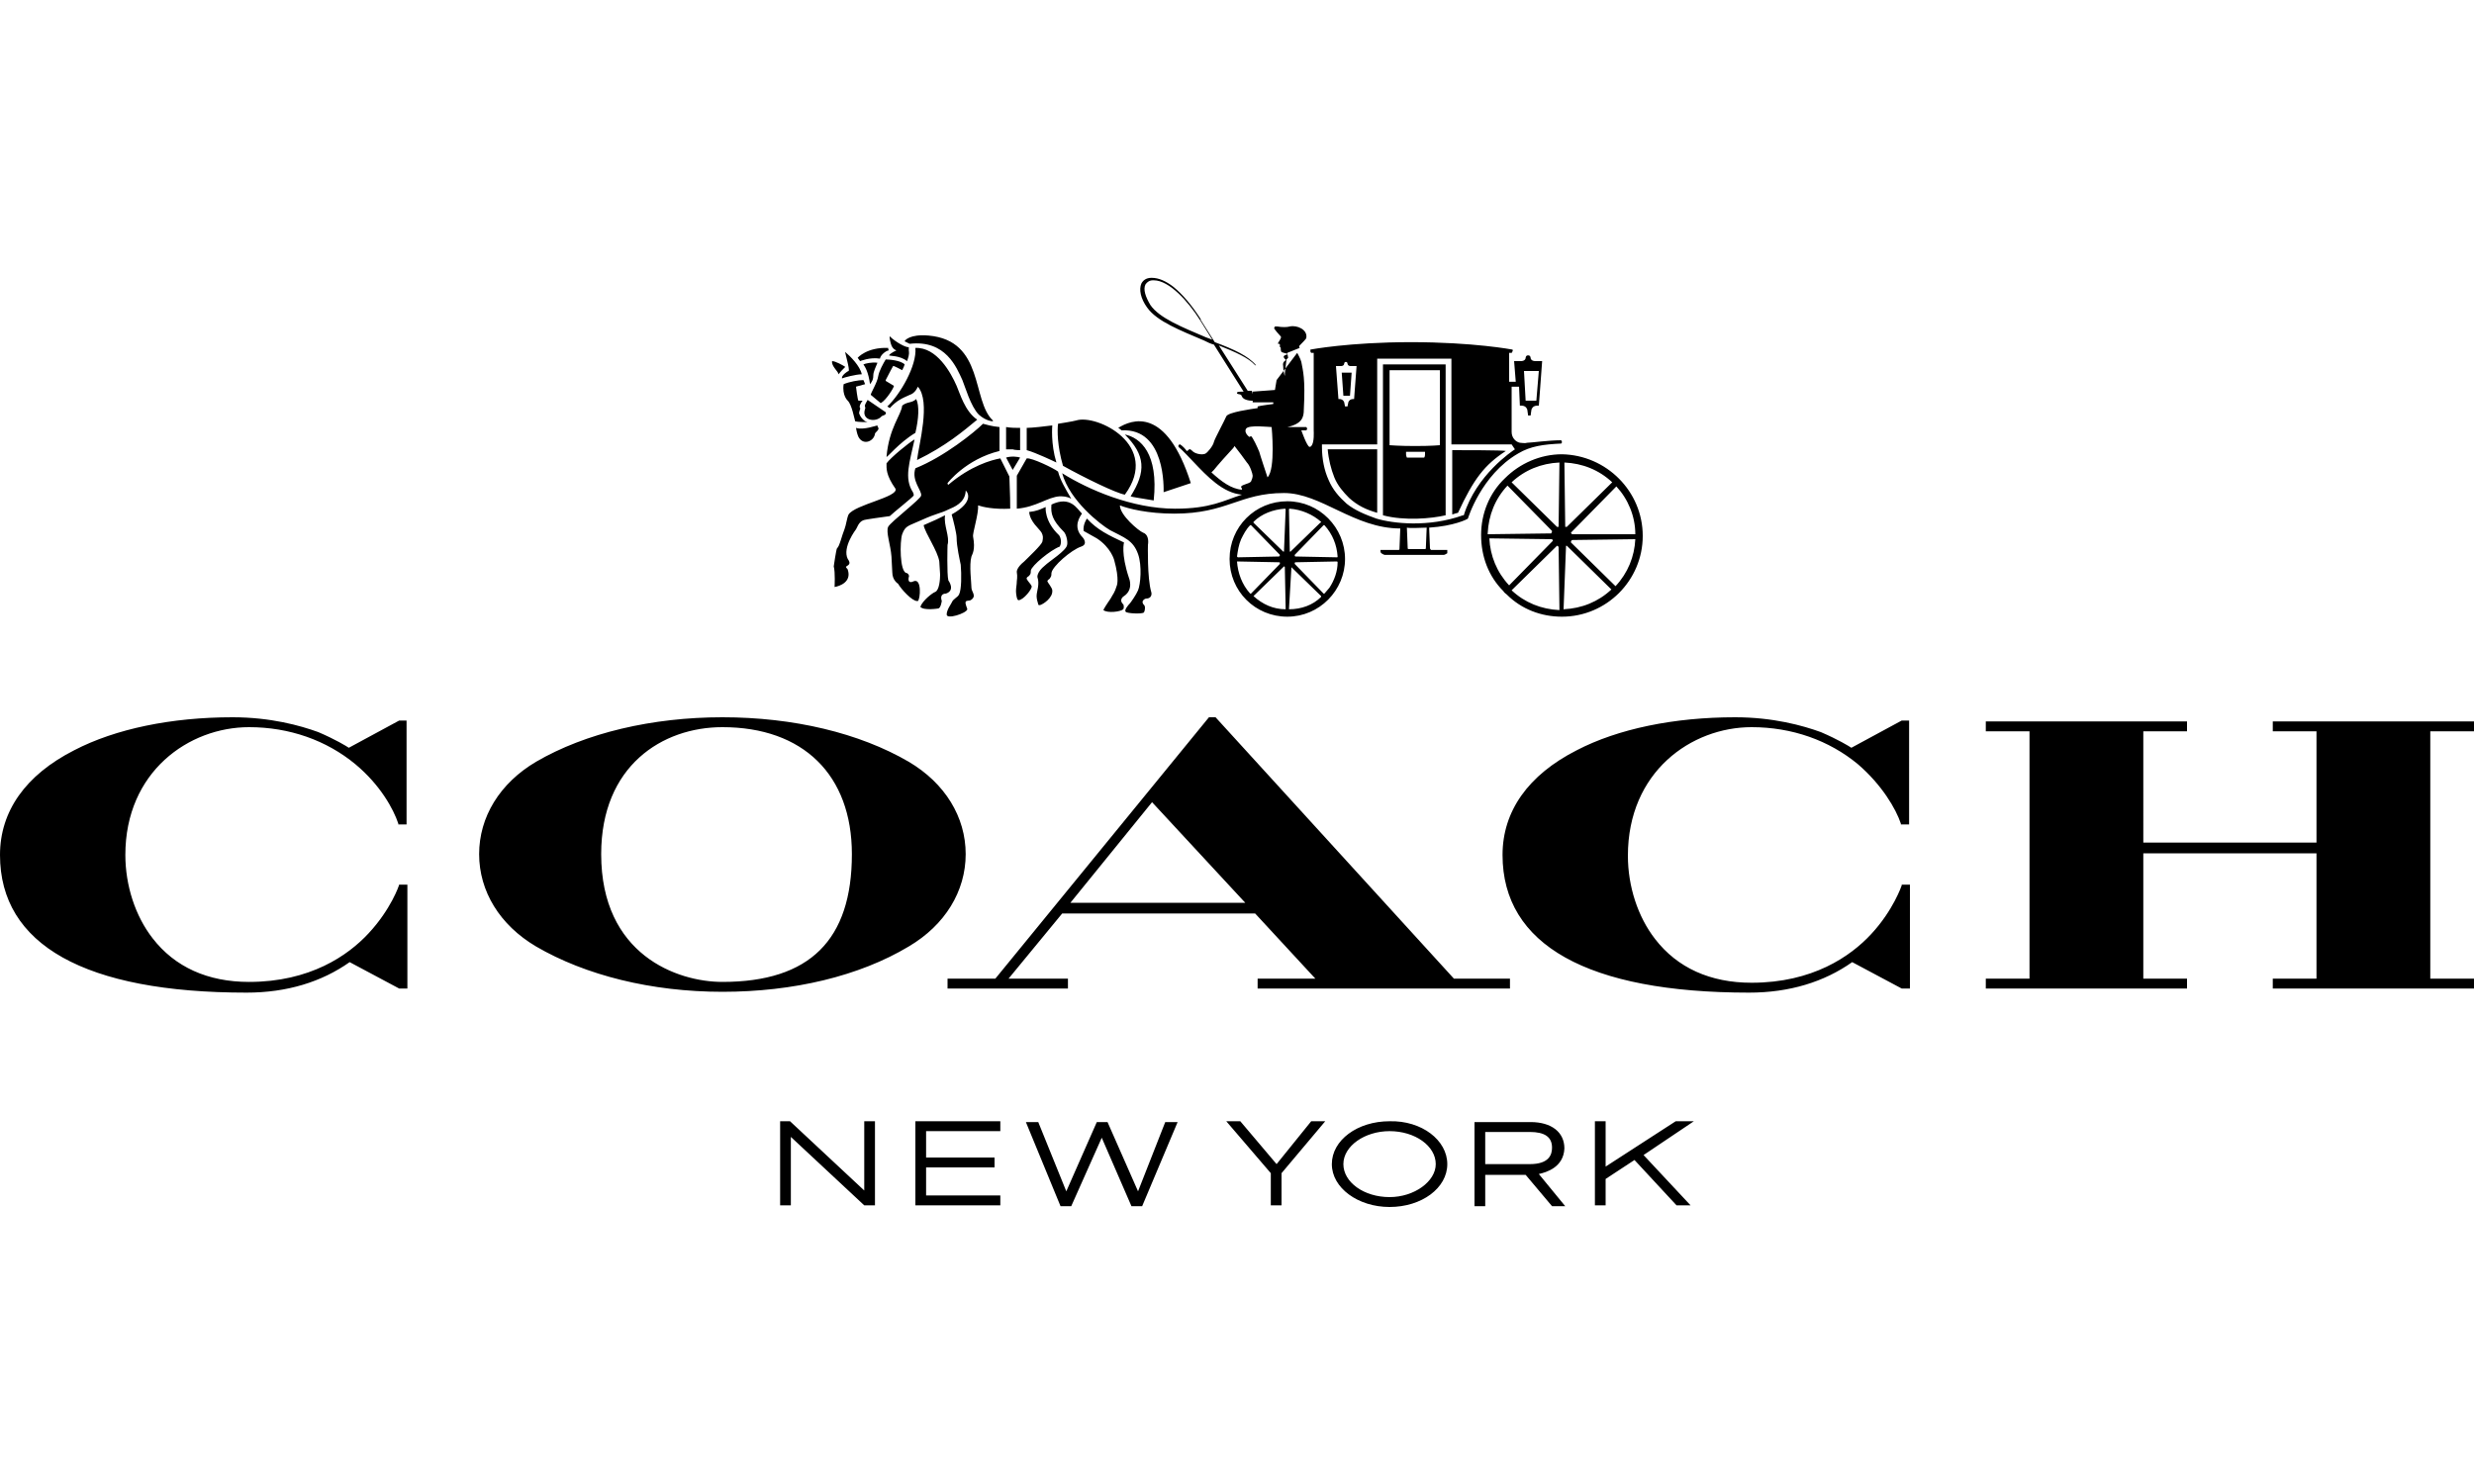 <?xml version="1.0" encoding="utf-8"?>
<!-- Generator: Adobe Illustrator 25.4.1, SVG Export Plug-In . SVG Version: 6.00 Build 0)  -->
<svg version="1.1" id="Ebene_1" xmlns="http://www.w3.org/2000/svg" xmlns:xlink="http://www.w3.org/1999/xlink" x="0px" y="0px"
	 viewBox="0 0 300 180" style="enable-background:new 0 0 300 180;" xml:space="preserve">
<path d="M110.2,92.4c-6-3.5-14-5.4-22.6-5.4c-8.5,0-16.6,1.9-22.6,5.4c-4.4,2.6-6.9,6.7-6.9,11.2c0,4.5,2.5,8.6,6.9,11.2
	c6,3.5,14,5.5,22.6,5.5c8.6,0,16.6-1.9,22.6-5.5c4.4-2.6,6.9-6.7,6.9-11.2C117.1,99.1,114.6,95,110.2,92.4z M87.6,119.1
	c-5.5,0-14.7-3.3-14.7-15.5c0-10.7,7.4-15.4,14.7-15.4c9.8,0,15.7,5.8,15.7,15.4C103.3,114,98.2,119.1,87.6,119.1z M300,88.7v-1.2
	h-24.4v1.2h5.3v13.5h-21V88.7l5.3,0v-1.1l0-0.1h-24.4v1.2h5.3v30h-5.3v1.2h24.4v-1.2h-5.3v-15.2h21v15.2h-5.3v1.2h24.3l0.1,0v-1.2
	h-5.3v-30H300z M147.4,87L147.4,87l-0.8,0l-25.9,31.7l-5.8,0v1.2h14.6v-1.2l-7.2,0l6.5-7.9l23.4,0l7.3,7.9h-7l0,1.2h30.6v-1.2
	l-6.8,0L147.4,87z M151,109.5l-21.2,0l9.9-12.2L151,109.5z M48.4,107.3L48.4,107.3c0,0.1-1,3-3.7,5.9c-2.5,2.7-7.1,5.9-14.5,5.9
	c-5,0-9-1.8-11.7-5.3c-2.1-2.7-3.3-6.4-3.3-10.1c0-10.1,7.7-15.5,15-15.5c4.9,0,9.4,1.6,12.9,4.5c3,2.5,4.6,5.4,5.2,7.2l0,0.1h1
	V87.4h-0.9l-6.1,3.3c-0.3-0.2-1.6-1-3.7-1.9C36.4,88,32.8,87,28.2,87c-7.4,0-14.2,1.4-19.2,4c-5.9,3-9,7.4-9,12.7
	c0,10.9,10.3,16.7,29.9,16.7c4.9,0,9.1-1.3,12.5-3.7l6,3.2l1,0v-12.6L48.4,107.3z M212.4,88.2c4.9,0,9.4,1.6,12.9,4.5
	c2.9,2.5,4.6,5.4,5.2,7.2l0,0.1h1V87.4h-0.9l-6.1,3.3c-0.3-0.2-1.6-1-3.7-1.9C218.6,88,215,87,210.4,87c-7.4,0-14.2,1.4-19.2,4
	c-5.9,3-9,7.4-9,12.7c0,10.9,10.3,16.7,29.9,16.7c4.9,0,9.1-1.3,12.5-3.7l6,3.2l1,0v-12.6h-1l0,0.1c0,0-1,3-3.7,5.9
	c-2.5,2.7-7.1,5.9-14.5,5.9c-5,0-9-1.8-11.7-5.3c-2.1-2.7-3.3-6.4-3.3-10.1C197.4,93.6,205.1,88.2,212.4,88.2z M199.3,140.1l5.7,6.1
	h-1.7l-5.1-5.5l-3.5,2.3v3.2h-1.3v-10.2h1.3v5.5l8.5-5.5l2.2,0L199.3,140.1z M186.6,142.4l3.2,3.9h-1.6l-3.2-3.8h-4.9v3.8h-1.3
	v-10.2h6.8c2.5,0,4.1,1.2,4.1,3.2C189.6,141.6,187.5,142.2,186.6,142.4z M185.5,137.3h-5.4v3.9h5.4c2.4,0,2.7-1.2,2.7-2
	C188.2,137.9,187.3,137.3,185.5,137.3z M104.8,144.4l-9-8.4h-1.2v10.2h1.3v-8.3l8.9,8.3h1.3v-10.2h-1.3V144.4z M111,146.2h10.3V145
	h-9v-3.4h8.3v-1.2h-8.3v-3.2h9v-1.2H111V146.2z M154.8,141.2l-4.4-5.2l-1.7,0l5.4,6.3v3.9h1.3v-3.9l5.3-6.3l-1.7,0L154.8,141.2z
	 M175.5,141.2c0,2.9-3.1,5.2-7,5.2c-3.8,0-7-2.3-7-5.2c0-2.9,3.1-5.2,7-5.2C172.4,135.9,175.5,138.3,175.5,141.2z M174.1,141.2
	c0-2.2-2.5-4-5.6-4c-3,0-5.6,1.8-5.6,4s2.5,4,5.6,4C171.5,145.2,174.1,143.3,174.1,141.2z M138,144.5l-3.7-8.4H133l-3.7,8.4
	l-3.4-8.4h-1.5l4.2,10.2h1.3l3.7-8.3l3.6,8.3h1.3l4.3-10.2h-1.5L138,144.5z M122.8,57l-0.8-1.5c0.6-0.2,1.5-0.1,1.7,0L122.8,57
	 M128.1,56.1c-0.7-2.3-0.5-4.4-0.5-4.5c-0.7,0.1-2.5,0.3-3.1,0.3l0,2.7C125.6,54.9,127.9,56,128.1,56.1z M123.7,54.6l0-2.7
	c-0.5,0-1.1,0-1.7-0.1v2.7c0,0,0.5,0,0.8,0C123,54.6,123.7,54.6,123.7,54.6z M136.4,60c4.4-6-3.4-9.8-5.9-9
	c-0.3,0.1-2.2,0.4-2.2,0.4c-0.1,0.8-0.1,2.7,0.6,5.1C131.6,58,135.3,59.8,136.4,60z M131.2,62.3c-0.6-0.6-1.4-2.2-3.7-1.1
	c-0.1,1.1,0.1,1.9,1.5,3.3c0.3,0.3,0.5,1.2,0.4,1.6c-0.1,0.7-2.2,2-2.7,2.5c-1,0.8-0.9,1.4-0.9,1.4c0.3,0.9-0.1,1.7-0.1,2.3
	c0,0.3,0.1,0.7,0.2,1c0,0.1,0.1,0.1,0.2,0.1c0.4-0.1,1.6-0.9,1.5-1.8c0-0.3-0.6-1-0.6-1.1c0.1-0.3,0.2-0.1,0.4-0.5
	c0.1-0.1,0.1-0.4,0.1-0.5c0.1-0.8,2.4-2.8,3.6-3.2c0.9-0.3,0.2-1.1,0.2-1.1C130,63.9,131,62.6,131.2,62.3z M121.3,55.6
	c-1.1,0.2-3.6,0.9-6.3,3.2c0,0-0.1-0.1-0.1-0.1s0-0.1,0-0.1c0,0,2.2-2.9,6.3-3.9l0-2.9c-1-0.1-1.6-0.3-2-0.4c-1,1-4.7,4-8.2,5.4
	c-0.5,1.5,0.8,2.7,0.7,3.3c0,0.4-3.7,3.2-4,3.8c-0.3,0.6,0.3,2.2,0.4,3.6c0,0.1,0.1,1.9,0.1,1.9c0,1,0.7,1.4,0.7,1.4
	c0.4,0.7,1.7,2.1,2.3,2.1c0,0,0,0,0.1,0c0.3-0.2,0.5-2.8-0.5-2.4l0,0h0c-0.6,0.3-0.7-0.1-0.6-0.5c0.1-0.2-0.1-0.5-0.3-0.5
	c-0.8-0.2-0.8-3.8-0.5-4.7c0.4-1.1,0.8-1,2.3-1.7c2-0.9,2.3-0.8,3.3-1.3c0.7-0.3,2-0.8,2.1-2.2c0-0.1,0-0.1,0-0.1
	c0,0,0.1,0.1,0.1,0.1s1.1,1.2-1.8,2.8c0.2,0.7,0.6,2.3,0.6,2.8c0,1.1,0.4,2.8,0.5,3.3c0.1,1.2,0.1,3-0.2,3.6c-0.2,0.4-0.7,0.5-0.9,1
	c-0.1,0.2-0.6,0.9-0.6,1.4c-0.1,0.7,2.4-0.1,2.5-0.6c0-0.1-0.3-0.7-0.2-0.9c0.1-0.2,0.4-0.1,0.6-0.2c0.8-0.5,0.1-1,0.1-1.5
	c0-0.6-0.3-2.8,0-3.8c0.1-0.3,0.5-0.8,0.2-2.4c-0.1-0.4,0.7-2.8,0.6-3.8c0.6,0.2,1.9,0.5,3.9,0.4c0-0.9,0-1.3-0.1-3.9L121.3,55.6z
	 M128.5,60.2c0.4,0,0.9,0,1.4,0.3c-0.8-1.4-1.3-2.2-1.6-3.3c-0.5-0.4-3.2-1.7-3.8-1.6l-1.2,2.1c0,2.7,0,3.1,0,4
	C125.7,61.5,127,60.3,128.5,60.2z M137.1,60.2c0.2,0.1,1.1,0.2,2.8,0.5c0.6-5.7-1.6-7.6-3.5-8C138.9,55.2,139,57.2,137.1,60.2z
	 M105.9,45.5c0-0.4,0.3-1,0.5-1.5c-0.7-0.1-1.5,0.1-1.7,0.2c0.2,0.3,0.6,0.9,0.8,2.4c0,0,0,0,0,0C105.8,46.2,105.9,46,105.9,45.5z
	 M104.2,50.2c-0.1-0.2,0.2-0.7,0.1-0.7c-0.2-0.2,0.2-0.8,0.3-0.9c-0.1,0-0.5,0-0.5,0c-0.1,0-0.3-1.7-0.3-1.7s1.1-0.3,1.1-0.3
	c0,0-0.1-0.3-0.2-0.5c-0.6,0-1.7,0.2-2.4,0.5c-0.2,1.4,0.5,2,0.5,2c0.5,0.5,0.8,2.2,0.9,2.5c0.3,0.1,1.3,0.1,1.5,0.1
	C104.7,51.1,104.3,50.5,104.2,50.2z M111.1,48.4c-0.5,0.5-1.1,0.3-1.7,0.8c-0.1,1.1-1.6,2.7-1.9,6.2c0,0.2,1.5-1.7,3.5-2.9
	C111.4,50.8,111.5,49.2,111.1,48.4z M103.8,51.9c0,0,0.1,0.7,0.3,1.1c0.6,1.1,1.9,0.5,2-0.4c0-0.1,0.3-0.3,0.4-0.5
	c0.1-0.3-0.1-0.2-0.1-0.5C106.3,51.6,104.7,52.2,103.8,51.9z M102.9,45c-0.1,0-0.8,0.5-0.8,0.8c0,0.1,0-0.1,0,0.1
	c0.2-0.1,1.7-0.5,2.4-0.5c-0.2-1-1.4-2.2-2-2.7C102.4,42.6,103.1,44.9,102.9,45z M107.8,42.5c-0.1-0.1-0.1-0.2-0.1-0.3
	c-2.6-0.1-3.7,1.2-3.7,1.2l0.3,0.4c0,0,1.2-0.5,2.4-0.3C106.8,43,107.5,42.5,107.8,42.5z M110.8,60.1c0-0.1,0-0.2-0.1-0.4
	c-1.1-1.7-0.4-3.6,0.2-6.4c-0.7,0.4-2.9,2.2-3.4,2.9c0,0.6-0.1,1.4,1.1,3.1c0.3,1-4.9,1.9-5.7,3.1c-0.2,0.4-0.3,1.3-0.5,1.8
	c-0.3,0.7-0.6,2.1-0.9,2.3c-0.1,0.1-0.4,2.2-0.4,2.2c0.2,0.7,0.1,2.5,0.1,2.5c0.6-0.1,2.1-0.6,1.6-2.1c0-0.1-0.2-0.2-0.2-0.3
	c-0.1-0.2,0.8-0.2,0.2-1c-0.7-1.4,1-3.6,1-3.6c0.1-0.1,0.3-0.9,0.9-1.1c0.2-0.1,2.5-0.4,3.2-0.5C108.3,62.2,110.7,60.3,110.8,60.1z
	 M128.4,64.9c-1.8-1.7-1.6-3.4-1.6-3.4c-0.7,0.3-1.1,0.5-2,0.6c0.1,1.2,1.2,2,1.5,2.5c0.2,0.4,0.2,0.6,0.1,1.1
	c-0.1,0.4-1.7,1.9-2.2,2.4c-1,0.8-0.9,1.3-0.9,1.3c0.1,0.5,0,1.1,0,1.1c0,0.4-0.1,0.8-0.1,1.2c0,0.3,0.1,1.1,0.3,1.1
	c0.6,0,1.7-1.4,1.6-1.7c-0.1-0.3-0.7-0.8-0.6-1c0.1-0.2,0.2-0.1,0.4-0.4c0.1-0.1,0.1-0.4,0.1-0.5c0.1-0.6,2.4-2.5,3.5-2.9
	C128.8,65.8,128.6,65.1,128.4,64.9z M112,63.7c0.2,1,1.7,3.1,1.9,4.4c0,0.3,0.1,1.3,0.1,1.6c0,0.6-0.1,1.9-0.6,2.1
	c-0.3,0.1-1.5,1-1.8,1.8c0.4,0.5,2.2,0.2,2.2,0.2c0.3-0.1,0.4-0.9,0.4-0.9c-0.3-0.9,0.4-0.9,0.5-0.9h0c1.2-0.4,0.3-1.6,0.3-1.6
	c-0.2-0.8-0.1-4.3-0.1-4.3c0.3-1-0.5-2.4-0.3-3.6C113.8,62.9,113.4,63.1,112,63.7z M135.6,51.9c0.2,0.1,0.4,0.3,0.4,0.3
	c5.4-0.3,5.1,7.2,5.1,7.5l3.3-1.1C141.4,49.2,137.2,50.9,135.6,51.9z M110.9,56.5L110.9,56.5C110.9,56.5,110.9,56.5,110.9,56.5
	L110.9,56.5z M110.9,56.5L110.9,56.5L110.9,56.5L110.9,56.5z M136.9,70.1c-1-3-0.6-4.3-0.6-4.3c-1.9-0.9-3.2-1.5-4.5-2.9
	c0,0,0,0,0,0c0,0-0.5,0.7-0.4,1.5c0.9,0.5,1.6,0.9,1.6,0.9c1.7,1.1,2.1,2.6,2.1,2.6c0.7,2.5,0.3,3.2,0.3,3.2
	c-0.2,0.7-0.5,1.1-0.5,1.1c-0.2,0.4-0.5,0.8-0.5,0.8c-0.6,0.9-0.6,1-0.6,1c0.5,0.4,2.1,0.2,2.4-0.1c0.1-0.1,0.1-0.5,0-0.6
	c-0.6-0.6,0.1-1,0.1-1C137.5,71.5,136.9,70.1,136.9,70.1z M110,43.8c0.1-0.4,0.3-0.7,0.2-1.3c0-0.2,0-0.2,0-0.4
	c-0.3,0.1-1.6-0.6-2.3-1.3l0,0c-0.1,0,0.1,0.9,0.2,1.1c0.2,0.5,0.6,0.6,0.6,0.6s-0.7,0.3-0.9,0.6C107.9,43.2,109.1,43.1,110,43.8z
	 M106.8,48.9L106.8,48.9c0.7-0.4,1.6-1.9,1.6-2.1l-1-0.6c0,0,0,0,0-0.1c0.5-1,0.9-1.7,0.9-1.7c0-0.1,1.1,0.5,1.1,0.5
	c0.2-0.4,0.2-0.4,0.3-0.7c-0.5-0.5-1.9-0.6-2.3-0.6c-0.3,0.5-0.8,1.4-0.9,2c-0.1,0.8-1,2.2-0.9,2.3L106.8,48.9z M105.2,48.5
	c0,0.1-0.2,0.3-0.3,0.6c-0.1,0.2,0.1,0.3,0,0.5c-0.5,1.4,1.3,1.7,2,0.9c0.1-0.1,0.3-0.1,0.4-0.2c0.2-0.1,0.1-0.3,0.1-0.3L105.2,48.5
	z M116.7,46.1c0.3,0.7,1,3.2,2,4.2c0.9,0.8,1.7,0.8,1.7,0.8l0-0.1c-2.6-2.4-1-9.7-7.8-10.3c-2.3-0.2-2.9,0.6-2.9,0.7l0.6,0.3
	C114.7,41.2,116,44.6,116.7,46.1z M116,46.8c-0.7-1.6-2.4-4.7-5-4.6c0.2,2.1-1.8,5.6-3.4,7.1l0.3,0.2c0.8-0.9,1.5-1.2,2.4-1.6
	c0.7-0.2,1-1,1-1c1.6,1.8,0.1,7.1-0.1,8.9c3.5-1.7,5.6-3.5,7.3-4.9C117,49.9,116.4,47.7,116,46.8z M101.7,45.4
	c0.1-0.2,0.6-0.7,0.8-0.9c-0.3-0.2-1.2-0.7-1.6-0.7l0,0C100.8,44.4,101.6,45,101.7,45.4z M161.8,57.9c0.4,1,1.1,1.8,1.8,2.5
	c1,0.9,2,1.4,3.4,1.8v-7.7h-6C161.1,55.7,161.4,56.9,161.8,57.9z M176.1,54.6v7.8c0.7-0.2-0.1,0,0.7-0.2l0,0
	c1.9-4.1,3.2-5.8,5.8-7.5C182.3,54.6,177.2,54.6,176.1,54.6z M189.3,53.4c0,0,0.1,0.1,0.1,0.2c0,0.2-0.1,0.2-0.1,0.2
	c-2.1,0.1-3.7,0.3-5.2,1.2c-4.5,2.6-6.1,7.9-6.1,7.9c-0.1,0.1-1.7,0.9-4.7,1.1l0.1,2.5v0c0,0.1,0.1,0.1,0.1,0.2h2c0,0,0,0.1,0,0.2
	c0,0.1,0,0.2,0,0.2s-0.3,0.2-0.4,0.2c-0.8,0-6.4,0-7.2,0c-0.1,0-0.4-0.2-0.4-0.2s-0.1-0.1-0.1-0.2c0-0.1,0-0.2,0-0.2h2.2
	c0,0,0.1,0,0.1-0.1l0.1-2.5c-5.6,0-9.6-4.3-14.1-4.3c-5.4,0-6.9,2.5-13.3,2.5c-3.2,0-5.6-0.6-6.6-1c0,1.2,2.3,3.1,2.8,3.3
	c0.6,0.2,0.7,0.9,0.6,1.5c0,0-0.1,4,0.4,5.7c0.1,0.3,0,0.8-0.6,0.8c-0.2,0-0.6,0.3-0.4,0.6c0,0.1,0.2,0.2,0.2,0.3
	c0.1,0.2,0,0.7-0.1,0.8c-0.3,0.2-2.1,0.1-2.2-0.1c-0.2-0.2,0.3-0.8,0.5-1c0.1-0.1,0.8-1.1,1-1.6c0.3-0.7,0.5-3,0-4.4
	c-0.6-1.7-1.7-2-3.4-2.9c-1.2-0.7-4.9-3.6-5.8-6.9c3.2,2,8.5,4.3,13.7,4.3c4.3,0,5.9-1,8.1-1.7c-2.3-0.2-4.2-2.2-5.9-4
	c-0.6-0.6-1.2-1.3-1.8-1.8c0,0,0-0.1,0-0.2c0.1-0.1,0.2-0.1,0.2-0.1c0.3,0.2,0.6,0.5,0.8,0.8c0.1,0,0.2-0.1,0.3-0.2
	c0.1-0.1,0.4,0.2,0.5,0.3c0.4,0.3,1.2,0.4,1.5,0.2c0.2-0.1,0.9-0.9,1-1.4c0.1-0.4,1.3-2.6,1.5-3.1c0.2-0.5,3.1-0.9,3.8-1
	c0-0.1,0-0.2,0-0.2c0.3-0.1,1.9-0.3,1.9-0.3l0-0.2l-2.5,0l0-1.3l2.7-0.2l0.2-1.2l2.5-3.3c0,0,0.4,0.7,0.5,1.1c0.2,1.1,0.5,2,0.3,5.8
	c0,0.9-0.2,1.7-2,2.1h2.3c0,0,0.1,0.1,0.1,0.2c0,0.1-0.1,0.2-0.1,0.2h-0.6c0,0,0.7,2,1,2c0.1,0,0.1,0,0.2-0.1
	c0.4-0.4,0.3-1.8,0.3-1.9v-9.4h-0.3c0,0-0.1-0.1-0.1-0.2c0-0.1,0-0.2,0-0.2c0,0,4.7-0.9,12.2-0.9c7.6,0,12.3,0.9,12.3,0.9
	c0,0,0.1,0.1,0,0.2c0,0.1-0.1,0.2-0.1,0.2h-0.3v0c0,0,0,2.8,0,3.5h0.8l-0.2-2.5h0.8c0.6,0,0.6-0.4,0.6-0.4s0-0.3,0.3-0.3
	c0.3,0,0.3,0.3,0.3,0.3s0,0.4,0.6,0.4h0.8l-0.4,5.4h-0.2c-0.6,0-0.7,0.5-0.7,0.5l-0.1,0.7h-0.3l-0.1-0.7c0,0-0.1-0.5-0.7-0.5h-0.2
	l-0.1-2.3h-0.9c0,1.5,0,5.4,0,5.5c0,0.7,0.5,1.2,1,1.3c0.2,0,0.6,0.1,0.9,0C185.7,53.7,187.8,53.4,189.3,53.4z M151.9,57.7
	c0-0.2-0.3-1.2-0.7-1.6c-0.2-0.3-1.1-1.5-1.5-2c-0.1,0.2-0.2,0.3-0.3,0.4c-0.3,0.3-1.9,2.1-2.2,2.5c-0.1,0.1-0.2,0.2-0.3,0.3
	c1.2,1.1,2.4,2,3.7,2.1c0-0.1,0-0.2-0.1-0.3c-0.1-0.3,1-0.4,1.2-0.7C151.8,58.2,151.9,57.9,151.9,57.7z M154.2,51.8
	c-0.3,0-2.8-0.3-3.1,0.2c-0.3,0.5,0.4,1,0.4,1s0.2-0.1,0.2-0.1c0.2,0.1,0.8,1.4,1,1.9c0.1,0.4,0.8,2.5,1,3.1l0,0
	C154.7,56.9,154.2,51.8,154.2,51.8z M185,48.6h1.3l0.3-3.6h-1.8L185,48.6z M162,44.4l0.3,4h0.1c0.5,0,0.6,0.4,0.6,0.4l0.1,0.5h0.3
	l0.1-0.5c0,0,0.1-0.4,0.6-0.4h0.1l0.3-4l-0.7,0c-0.4,0-0.4-0.3-0.4-0.3s0-0.2-0.2-0.2c-0.2,0-0.2,0.2-0.2,0.2s0,0.3-0.4,0.3H162z
	 M173,64c-0.5,0-2,0.1-2.4,0l0.1,2.5c0,0,0,0,0,0c0,0.1,0.1,0.1,0.1,0.1l2,0c0,0,0.1,0,0.1-0.1L173,64z M183.7,54.5l-0.4-0.6l-7.3,0
	V43.5l-9,0l0,10.4h-6.7l0,0.3c0,1.5,0.3,2.9,0.8,4c0.5,1.2,1.3,2.1,2.2,2.9c1,0.8,2.2,1.3,3.6,1.8c2,0.6,6.3,1.1,10.5-0.4l0.1,0
	C179,57.6,183.4,54.7,183.7,54.5z M163.7,48l0.2-2.8h-1.2l0.2,2.8H163.7z M199.2,65c0,5.4-4.4,9.8-9.8,9.8c-2.5,0-4.9-0.9-6.7-2.7
	c-0.1-0.1-0.3-0.2-0.4-0.4c-1.8-1.8-2.7-4.2-2.7-6.8c0-2.6,1-5.1,2.9-6.9c1.8-1.8,4.3-2.9,6.9-2.9c0,0,0,0,0,0c0,0,0,0,0,0
	C194.8,55.2,199.2,59.6,199.2,65z M195.5,58.5L195.5,58.5c-1.6-1.5-3.6-2.3-5.8-2.4c0,0,0,0,0,0l0.1,7.7l0,0c0,0,0,0.1,0,0.1l0,0
	l0,0c0,0,0,0,0,0l0,0l0,0l0,0l0,0c0.1,0,0.1,0,0.2,0l0,0l0,0l0,0L195.5,58.5C195.5,58.5,195.5,58.5,195.5,58.5L195.5,58.5z
	 M189.6,73.9C189.6,74,189.7,74,189.6,73.9c2.2-0.1,4.2-0.9,5.8-2.4c0,0,0,0,0,0l-5.4-5.3l0,0c0,0,0,0,0,0c0,0,0,0,0,0c0,0,0,0,0,0
	l0,0c0,0,0,0-0.1,0c0,0,0,0,0,0l0,0c0,0,0,0,0,0l0,0c0,0,0,0,0,0l0,0c0,0,0,0,0,0l0,0c0,0,0,0,0,0l0,0c0,0,0,0,0,0v0h0L189.6,73.9z
	 M195.9,71.1c1.5-1.6,2.3-3.6,2.4-5.7l0,0l-7.6,0.1c-0.1,0-0.2,0.1-0.2,0.2c0,0,0,0,0,0c0,0,0,0.1,0,0.1l0,0l0,0l0,0L195.9,71.1
	C195.8,71.2,195.9,71.1,195.9,71.1z M198.3,64.8C198.3,64.8,198.3,64.8,198.3,64.8c0-2.2-0.9-4.3-2.3-5.8c0,0,0,0,0,0l-5.4,5.5
	c0,0-0.1,0.1-0.1,0.1c0,0.1,0.1,0.2,0.2,0.2c0,0,0,0,0,0l0,0L198.3,64.8z M183.3,71.6C183.3,71.6,183.3,71.6,183.3,71.6
	c1.6,1.5,3.6,2.3,5.8,2.4c0,0,0,0,0,0l-0.1-7.6c0-0.1-0.1-0.2-0.2-0.2c0,0,0,0,0,0c0,0,0,0,0,0l0,0l0,0c0,0,0,0,0,0l0,0c0,0,0,0,0,0
	c0,0,0,0,0,0l0,0l0,0l0,0L183.3,71.6z M189.1,56.1C189.1,56.1,189.1,56.1,189.1,56.1c-2.2,0.1-4.2,0.9-5.8,2.4c0,0,0,0,0,0l5.5,5.4
	h0l0,0c0,0,0,0,0,0c0,0,0.1,0,0.1,0l0,0c0,0,0,0,0.1,0l0,0c0,0,0-0.1,0-0.1l0,0L189.1,56.1z M188.2,65.7L188.2,65.7
	C188.2,65.7,188.2,65.7,188.2,65.7L188.2,65.7c0.1-0.1,0.1-0.1,0.1-0.1c0-0.1-0.1-0.2-0.1-0.2h0l-7.6-0.1c0,0,0,0,0,0l0,0h0
	c0.1,2.1,0.9,4.1,2.4,5.7h0c0,0,0,0,0,0L188.2,65.7L188.2,65.7z M188.2,64.4L188.2,64.4L188.2,64.4l-5.4-5.5c0,0,0,0,0,0
	c-1.5,1.6-2.3,3.6-2.4,5.8l0,0c0,0,0,0,0,0.1l7.6-0.1l0,0c0,0,0,0,0.1,0c0,0,0,0,0,0l0,0c0,0,0,0,0,0l0,0v0c0,0,0,0,0,0v0
	c0,0,0,0,0,0l0,0l0,0v0C188.2,64.5,188.2,64.5,188.2,64.4L188.2,64.4z M152.3,44.3C152.3,44.3,152.2,44.3,152.3,44.3
	c-0.1,0-0.1,0-0.1,0c-0.8-0.9-2.4-1.6-4.4-2.4l3.5,5.5c0.3,0,0.5,0,0.5,0l0.3,1.2c0,0-1.2,0.1-1.5-0.5c-0.1-0.4-0.5-0.2-0.6-0.4
	c-0.1-0.2,0.4-0.2,0.8-0.2l-3.6-5.7c-0.4-0.1-0.8-0.3-1.2-0.5c-2.8-1.2-5.7-2.3-6.9-4c-0.8-1.1-1-2.2-0.7-2.9
	c0.2-0.4,0.6-0.7,1.2-0.7c0,0,0.1,0,0.1,0c0.8,0,1.7,0.4,2.6,1.1c1.1,0.9,2.2,2.2,3.3,3.9c0,0,0,0,0,0.1l1.7,2.7
	C149.7,42.4,151.4,43.2,152.3,44.3C152.3,44.3,152.3,44.3,152.3,44.3z M147,41.2l-1.5-2.4l0,0c0,0,0,0,0,0c-1.4-2.2-3.7-4.8-5.6-4.8
	c0,0-0.1,0-0.1,0c-0.4,0-0.7,0.2-0.9,0.5c-0.3,0.6,0,1.5,0.6,2.5c1.1,1.6,3.9,2.7,6.7,3.9C146.5,41,146.7,41.1,147,41.2z
	 M155.8,45.3l0.2-1.7l0.2-0.2l-0.1-0.6l1.5-0.6c-0.1-0.2-0.1-0.2,0.1-0.4c0.1-0.1,0.7-0.7,0.7-0.8c0.2-1-1.1-1.6-2-1.4
	c-0.3,0.1-1,0.1-1.5,0c-0.1,0-0.3,0-0.3,0l-0.1,0.2c0,0.1,0.6,0.8,0.8,1c0.2,0.2-0.5,0.9-0.3,0.9c0.1,0,0.2,0,0.2,0.1
	c0,0,0,0.2,0,0.3c0,0,0.1,0,0.1,0.1c0,0.1,0,0.4,0.1,0.5c0.2,0.1,0.7,0.2,0.7,0.2c0,0,0,0.1,0,0.1c0,0-0.6,0.1-0.4,0.4
	c0.1,0.2,0.3,0.2,0.2,0.3c-0.1,0.1-0.4,0.2-0.3,0.7c0,0.4,0.1,1,0.2,1.2L155.8,45.3z M163.1,67.8c0,3.8-3.1,7-7,7s-7-3.1-7-7
	s3.1-7,7-7S163.1,64,163.1,67.8z M160.2,63.3c-1-0.9-2.4-1.5-3.8-1.6c-0.1,0-0.1,0.1-0.1,0.1l0.1,5c0,0,0,0.1,0,0.1l0,0c0,0,0,0,0,0
	c0,0,0,0,0,0l0,0l0,0l0,0c0,0,0.1,0,0.1,0l0,0l0,0l3.6-3.5C160.2,63.4,160.2,63.3,160.2,63.3z M156.3,73.9
	C156.3,73.9,156.3,73.9,156.3,73.9c1.5,0,2.9-0.5,3.9-1.5c0,0,0-0.1,0-0.1l-3.6-3.5l0,0l0,0c0,0,0,0,0,0c0,0,0,0,0,0h0l0,0
	c0,0,0,0,0,0l0,0c0,0,0,0,0,0c0,0,0,0,0,0l0,0c0,0,0,0,0,0l0,0c0,0,0,0,0,0l0,0c0,0,0,0,0,0v0h0L156.3,73.9z M160.6,72
	c0.2-0.2,0.4-0.5,0.6-0.7c0.6-0.9,1-2,1-3.1c0-0.1-0.1-0.1-0.1-0.1l-5,0.1c-0.1,0-0.1,0.1-0.1,0.1l0,0c0,0,0,0,0,0.1l0,0l0,0l0,0
	l3.5,3.6C160.5,72,160.6,72,160.6,72z M162.2,67.5c-0.1-1.4-0.6-2.7-1.6-3.8c0,0-0.1,0-0.1,0l-3.5,3.6c0,0,0,0.1,0,0.1
	c0,0.1,0.1,0.1,0.1,0.1h0h0l5,0.1C162.2,67.6,162.2,67.6,162.2,67.5z M152,72.3c1.1,1,2.4,1.6,3.9,1.6c0,0,0,0,0-0.1l-0.1-5
	c0-0.1-0.1-0.1-0.1-0.1h0c0,0,0,0,0,0c0,0,0,0,0,0l0,0c0,0,0,0,0,0l0,0c0,0,0,0,0,0l0,0c0,0,0,0,0,0l0,0l0,0l0,0L152,72.3
	C152,72.2,152,72.3,152,72.3z M155.9,61.8c0-0.1-0.1-0.1-0.1-0.1c-1.4,0.1-2.8,0.6-3.8,1.6c0,0,0,0.1,0,0.1l3.6,3.5l0,0l0,0
	c0,0,0,0,0,0c0,0,0.1,0,0.1,0h0c0,0,0,0,0,0l0,0c0,0,0,0,0-0.1l0,0L155.9,61.8z M155.2,67.3L155.2,67.3L155.2,67.3l-3.5-3.6
	c0,0-0.1,0-0.1,0c-0.5,0.5-0.8,1.1-1.1,1.7c-0.3,0.7-0.4,1.4-0.5,2.1c0,0,0.1,0.1,0.1,0.1l5-0.1c0,0,0,0,0,0c0,0,0,0,0,0l0,0l0,0
	l0,0c0,0,0,0,0,0l0,0c0,0,0,0,0,0l0,0C155.2,67.4,155.2,67.4,155.2,67.3L155.2,67.3L155.2,67.3C155.2,67.4,155.2,67.4,155.2,67.3
	L155.2,67.3z M150,68.1c0.1,1.4,0.6,2.8,1.6,3.9c0,0,0,0,0,0c0,0,0.1,0,0.1,0l3.5-3.6c0,0,0,0,0,0l0,0c0,0,0,0,0-0.1
	c0-0.1,0-0.1-0.1-0.1h0L150,68.1C150,68,150,68.1,150,68.1z M175.3,44.2c0,0,0,14.4,0,18.3c-1.7,0.4-5,0.7-7.6,0V44.2L175.3,44.2z
	 M174.6,44.9l-6.1,0V54c0,0,1.2,0.1,3.1,0.1c2,0,3-0.1,3-0.1V44.9z M172.8,54.8h-2.3c0,0,0,0.2,0,0.3c0,0.2,0.1,0.4,0.1,0.4h1.1h1
	c0,0,0.1-0.1,0.1-0.4C172.8,55,172.8,54.8,172.8,54.8z"/>
</svg>
